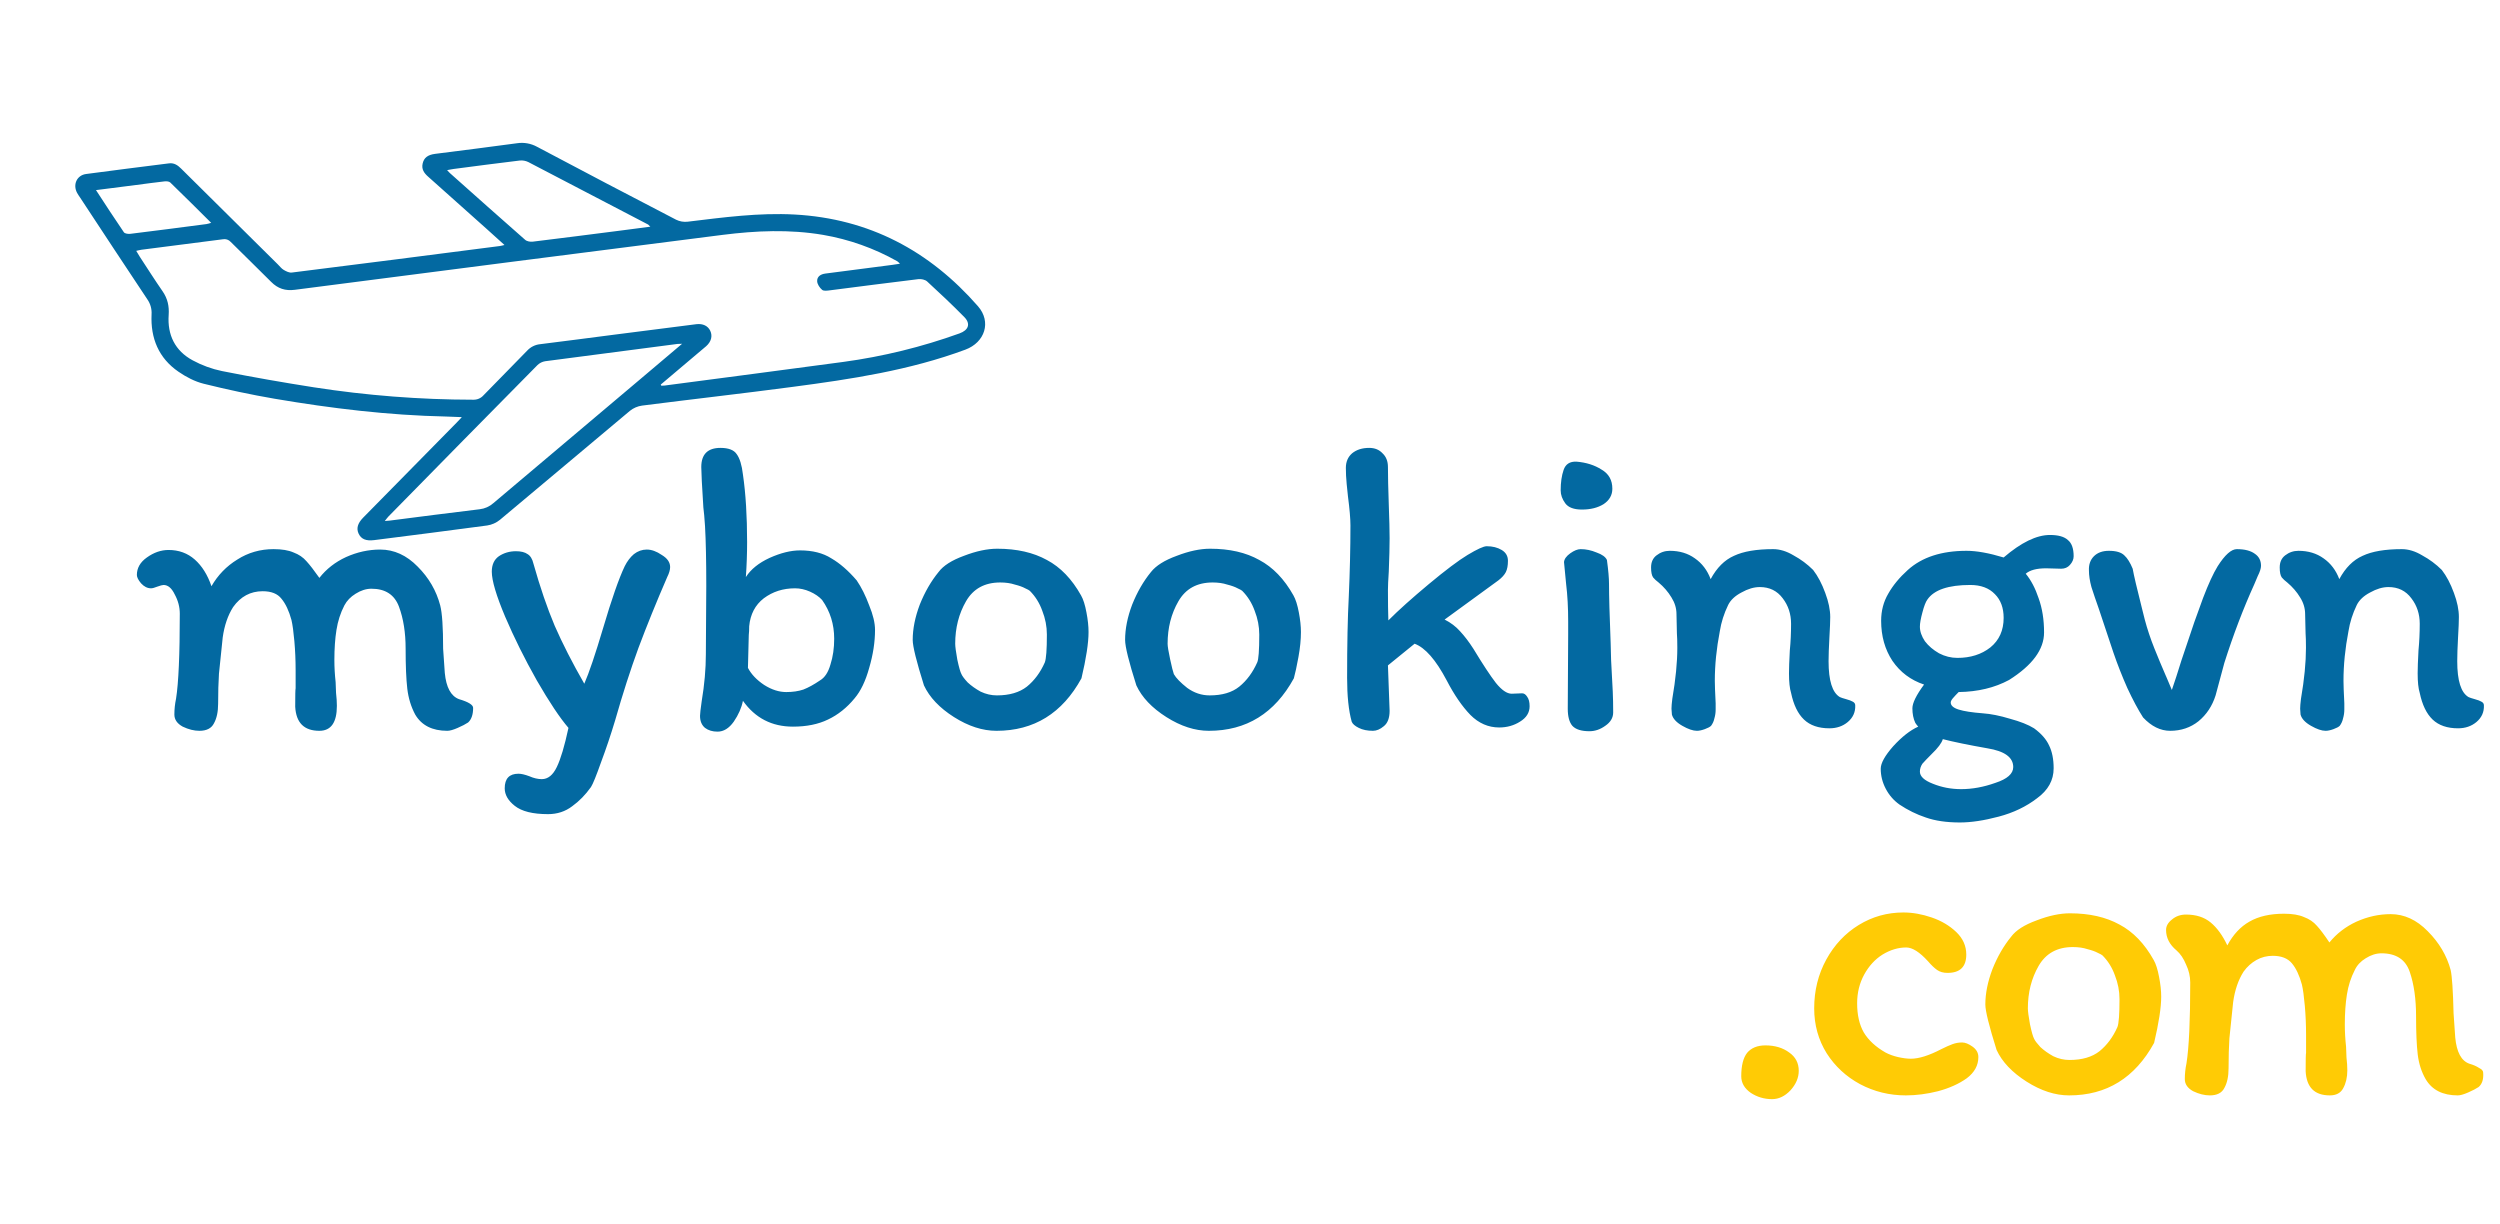<svg width="96" height="47" viewBox="0 0 96 47" fill="none" xmlns="http://www.w3.org/2000/svg">
<path d="M69.072 41.119C69.072 41.386 68.965 41.636 68.752 41.871C68.539 42.095 68.304 42.207 68.048 42.207C67.749 42.207 67.477 42.127 67.232 41.967C66.987 41.796 66.864 41.583 66.864 41.327C66.864 40.922 66.939 40.623 67.088 40.431C67.248 40.239 67.483 40.143 67.792 40.143C68.155 40.143 68.459 40.234 68.704 40.415C68.949 40.586 69.072 40.82 69.072 41.119ZM75.505 36.655C75.505 37.124 75.266 37.359 74.785 37.359C74.626 37.359 74.492 37.322 74.385 37.247C74.279 37.172 74.162 37.06 74.034 36.911C73.713 36.559 73.436 36.383 73.201 36.383C72.892 36.383 72.588 36.474 72.29 36.655C72.001 36.836 71.767 37.092 71.585 37.423C71.404 37.754 71.314 38.122 71.314 38.527C71.314 38.975 71.399 39.348 71.57 39.647C71.751 39.946 72.028 40.202 72.401 40.415C72.54 40.49 72.7 40.548 72.882 40.591C73.073 40.634 73.239 40.655 73.377 40.655C73.687 40.655 74.076 40.532 74.546 40.287C74.716 40.202 74.86 40.138 74.978 40.095C75.095 40.052 75.218 40.031 75.346 40.031C75.463 40.031 75.596 40.084 75.746 40.191C75.895 40.298 75.969 40.431 75.969 40.591C75.969 40.911 75.82 41.183 75.522 41.407C75.223 41.62 74.855 41.786 74.418 41.903C73.991 42.01 73.58 42.063 73.186 42.063C72.556 42.063 71.969 41.919 71.425 41.631C70.892 41.343 70.466 40.948 70.145 40.447C69.826 39.935 69.665 39.359 69.665 38.719C69.665 38.036 69.82 37.412 70.129 36.847C70.439 36.282 70.855 35.839 71.377 35.519C71.9 35.199 72.471 35.039 73.09 35.039C73.442 35.039 73.804 35.103 74.177 35.231C74.551 35.359 74.865 35.546 75.121 35.791C75.377 36.036 75.505 36.324 75.505 36.655ZM82.701 36.863C82.787 37.012 82.856 37.231 82.909 37.519C82.963 37.796 82.99 38.047 82.99 38.271C82.99 38.687 82.899 39.279 82.718 40.047C81.981 41.391 80.894 42.063 79.454 42.063C78.92 42.063 78.376 41.887 77.822 41.535C77.267 41.183 76.883 40.778 76.669 40.319C76.382 39.402 76.237 38.82 76.237 38.575C76.237 38.148 76.328 37.695 76.51 37.215C76.701 36.735 76.942 36.319 77.23 35.967C77.411 35.722 77.736 35.514 78.206 35.343C78.675 35.162 79.102 35.071 79.486 35.071C80.232 35.071 80.867 35.215 81.389 35.503C81.912 35.78 82.35 36.234 82.701 36.863ZM81.309 39.439C81.363 39.3 81.389 38.943 81.389 38.367C81.389 38.058 81.331 37.754 81.213 37.455C81.107 37.156 80.947 36.9 80.734 36.687C80.712 36.666 80.653 36.634 80.558 36.591C80.462 36.538 80.328 36.49 80.157 36.447C79.998 36.394 79.811 36.367 79.597 36.367C79 36.367 78.563 36.607 78.285 37.087C78.008 37.567 77.87 38.111 77.87 38.719C77.87 38.826 77.896 39.028 77.95 39.327C78.013 39.626 78.067 39.812 78.109 39.887C78.141 39.962 78.222 40.068 78.35 40.207C78.488 40.335 78.653 40.452 78.846 40.559C79.048 40.655 79.256 40.703 79.469 40.703C79.95 40.703 80.334 40.591 80.621 40.367C80.909 40.132 81.139 39.823 81.309 39.439ZM83.577 36.495C83.31 36.271 83.177 36.01 83.177 35.711C83.177 35.562 83.252 35.428 83.401 35.311C83.55 35.183 83.732 35.119 83.945 35.119C84.329 35.119 84.644 35.22 84.889 35.423C85.134 35.626 85.348 35.919 85.529 36.303C85.753 35.887 86.036 35.583 86.377 35.391C86.729 35.188 87.172 35.087 87.705 35.087C88.025 35.087 88.281 35.13 88.473 35.215C88.676 35.29 88.841 35.402 88.969 35.551C89.097 35.69 89.257 35.903 89.449 36.191C89.726 35.85 90.073 35.583 90.489 35.391C90.916 35.199 91.353 35.103 91.801 35.103C92.324 35.103 92.798 35.322 93.225 35.759C93.662 36.196 93.956 36.692 94.105 37.247C94.158 37.482 94.196 38.036 94.217 38.911L94.281 39.839C94.334 40.404 94.516 40.74 94.825 40.847C94.974 40.89 95.097 40.943 95.193 41.007C95.3 41.06 95.353 41.119 95.353 41.183C95.374 41.439 95.316 41.626 95.177 41.743C95.081 41.807 94.948 41.876 94.777 41.951C94.606 42.026 94.473 42.063 94.377 42.063C93.801 42.063 93.39 41.855 93.145 41.439C92.985 41.162 92.884 40.847 92.841 40.495C92.798 40.132 92.777 39.642 92.777 39.023C92.777 38.362 92.697 37.796 92.537 37.327C92.377 36.847 92.014 36.607 91.449 36.607C91.246 36.607 91.044 36.671 90.841 36.799C90.649 36.916 90.51 37.066 90.425 37.247C90.276 37.535 90.174 37.85 90.121 38.191C90.068 38.522 90.041 38.906 90.041 39.343C90.041 39.62 90.057 39.903 90.089 40.191C90.089 40.276 90.094 40.415 90.105 40.607C90.126 40.788 90.137 40.954 90.137 41.103C90.137 41.37 90.084 41.599 89.977 41.791C89.881 41.972 89.71 42.063 89.465 42.063C88.878 42.063 88.569 41.754 88.537 41.135C88.537 40.698 88.542 40.463 88.553 40.431V39.743C88.553 39.359 88.537 38.986 88.505 38.623C88.473 38.26 88.436 37.988 88.393 37.807C88.297 37.455 88.169 37.183 88.009 36.991C87.849 36.799 87.604 36.703 87.273 36.703C87.049 36.703 86.841 36.756 86.649 36.863C86.457 36.97 86.292 37.119 86.153 37.311C85.95 37.631 85.817 38.02 85.753 38.479C85.689 39.066 85.641 39.53 85.609 39.871C85.588 40.202 85.577 40.586 85.577 41.023C85.577 41.332 85.524 41.583 85.417 41.775C85.321 41.967 85.134 42.063 84.857 42.063C84.654 42.063 84.441 42.01 84.217 41.903C84.004 41.786 83.897 41.631 83.897 41.439C83.897 41.236 83.918 41.034 83.961 40.831C84.057 40.223 84.105 39.188 84.105 37.727C84.105 37.492 84.052 37.263 83.945 37.039C83.849 36.804 83.726 36.623 83.577 36.495Z" fill="#FFCB05"/>
<path d="M15.944 27.439C15.784 27.14 15.683 26.81 15.64 26.447C15.597 26.074 15.576 25.562 15.576 24.911C15.576 24.293 15.491 23.754 15.32 23.295C15.149 22.837 14.797 22.607 14.264 22.607C14.061 22.607 13.859 22.671 13.656 22.799C13.464 22.916 13.32 23.066 13.224 23.247C13.075 23.535 12.973 23.85 12.92 24.191C12.867 24.522 12.84 24.906 12.84 25.343C12.84 25.62 12.856 25.903 12.888 26.191C12.888 26.276 12.893 26.415 12.904 26.607C12.925 26.788 12.936 26.954 12.936 27.103C12.936 27.743 12.712 28.063 12.264 28.063C11.677 28.063 11.368 27.754 11.336 27.135C11.336 26.698 11.341 26.463 11.352 26.431V25.743C11.352 25.359 11.336 24.986 11.304 24.623C11.272 24.261 11.235 23.988 11.192 23.807C11.096 23.455 10.968 23.183 10.808 22.991C10.659 22.799 10.419 22.703 10.088 22.703C9.619 22.703 9.24 22.906 8.952 23.311C8.749 23.631 8.616 24.02 8.552 24.479C8.488 25.066 8.44 25.53 8.408 25.871C8.387 26.202 8.376 26.586 8.376 27.023C8.376 27.332 8.323 27.583 8.216 27.775C8.12 27.967 7.933 28.063 7.656 28.063C7.453 28.063 7.24 28.01 7.016 27.903C6.803 27.786 6.696 27.631 6.696 27.439C6.696 27.236 6.717 27.034 6.76 26.831C6.856 26.223 6.904 25.135 6.904 23.567C6.904 23.311 6.84 23.066 6.712 22.831C6.595 22.586 6.451 22.463 6.28 22.463C6.237 22.463 6.157 22.485 6.04 22.527C5.933 22.57 5.853 22.591 5.8 22.591C5.661 22.591 5.533 22.527 5.416 22.399C5.309 22.271 5.256 22.165 5.256 22.079C5.256 21.812 5.384 21.588 5.64 21.407C5.907 21.215 6.184 21.119 6.472 21.119C6.867 21.119 7.203 21.242 7.48 21.487C7.757 21.733 7.971 22.074 8.12 22.511C8.365 22.084 8.696 21.743 9.112 21.487C9.528 21.221 9.992 21.087 10.504 21.087C10.824 21.087 11.08 21.13 11.272 21.215C11.475 21.29 11.64 21.402 11.768 21.551C11.896 21.69 12.061 21.903 12.264 22.191C12.531 21.85 12.872 21.583 13.288 21.391C13.715 21.199 14.152 21.103 14.6 21.103C15.133 21.103 15.613 21.322 16.04 21.759C16.467 22.186 16.755 22.682 16.904 23.247C16.979 23.535 17.016 24.09 17.016 24.911L17.08 25.839C17.133 26.394 17.315 26.73 17.624 26.847C17.987 26.954 18.168 27.066 18.168 27.183C18.168 27.439 18.104 27.626 17.976 27.743C17.88 27.807 17.747 27.877 17.576 27.951C17.405 28.026 17.272 28.063 17.176 28.063C16.6 28.063 16.189 27.855 15.944 27.439ZM21.045 31.263C20.459 31.263 20.032 31.157 19.765 30.943C19.509 30.741 19.381 30.517 19.381 30.271C19.381 29.898 19.557 29.711 19.909 29.711C20.016 29.711 20.155 29.743 20.325 29.807C20.496 29.882 20.656 29.919 20.805 29.919C21.04 29.919 21.232 29.765 21.381 29.455C21.531 29.146 21.68 28.645 21.829 27.951C21.499 27.567 21.093 26.959 20.613 26.127C20.144 25.295 19.739 24.479 19.397 23.679C19.056 22.869 18.885 22.293 18.885 21.951C18.885 21.684 18.976 21.487 19.157 21.359C19.349 21.231 19.568 21.167 19.813 21.167C20.005 21.167 20.155 21.204 20.261 21.279C20.368 21.343 20.443 21.466 20.485 21.647C20.741 22.554 21.013 23.349 21.301 24.031C21.6 24.714 21.979 25.455 22.437 26.255C22.619 25.839 22.859 25.13 23.157 24.127C23.488 23.007 23.765 22.212 23.989 21.743C24.085 21.551 24.203 21.396 24.341 21.279C24.491 21.162 24.656 21.103 24.837 21.103C25.019 21.103 25.211 21.172 25.413 21.311C25.627 21.439 25.733 21.594 25.733 21.775C25.733 21.882 25.696 22.01 25.621 22.159C25.205 23.119 24.837 24.026 24.517 24.879C24.208 25.722 23.909 26.65 23.621 27.663C23.451 28.229 23.269 28.767 23.077 29.279C22.896 29.791 22.768 30.106 22.693 30.223C22.48 30.522 22.24 30.767 21.973 30.959C21.707 31.162 21.397 31.263 21.045 31.263ZM27.121 22.495C27.121 21.535 27.105 20.773 27.073 20.207C27.052 19.887 27.031 19.647 27.009 19.487C26.956 18.655 26.929 18.138 26.929 17.935C26.929 17.445 27.175 17.199 27.665 17.199C27.975 17.199 28.183 17.279 28.289 17.439C28.407 17.599 28.487 17.86 28.529 18.223C28.636 18.959 28.689 19.823 28.689 20.815C28.689 21.263 28.673 21.711 28.641 22.159C28.833 21.86 29.137 21.615 29.553 21.423C29.98 21.231 30.369 21.135 30.721 21.135C31.201 21.135 31.601 21.236 31.921 21.439C32.252 21.631 32.577 21.914 32.897 22.287C33.079 22.554 33.239 22.874 33.377 23.247C33.527 23.61 33.601 23.924 33.601 24.191C33.601 24.65 33.527 25.135 33.377 25.647C33.239 26.148 33.052 26.538 32.817 26.815C32.519 27.178 32.177 27.45 31.793 27.631C31.42 27.812 30.972 27.903 30.449 27.903C29.639 27.903 28.999 27.573 28.529 26.911C28.476 27.178 28.359 27.445 28.177 27.711C27.996 27.967 27.788 28.095 27.553 28.095C27.361 28.095 27.201 28.047 27.073 27.951C26.945 27.845 26.881 27.69 26.881 27.487C26.881 27.413 26.903 27.226 26.945 26.927C27.052 26.287 27.105 25.684 27.105 25.119L27.121 22.495ZM30.193 26.575C30.439 26.575 30.657 26.543 30.849 26.479C31.041 26.404 31.255 26.287 31.489 26.127C31.671 26.02 31.804 25.818 31.889 25.519C31.985 25.221 32.033 24.89 32.033 24.527C32.033 23.973 31.879 23.477 31.569 23.039C31.452 22.911 31.297 22.805 31.105 22.719C30.913 22.634 30.721 22.591 30.529 22.591C30.071 22.591 29.671 22.719 29.329 22.975C28.999 23.231 28.812 23.588 28.769 24.047C28.769 24.186 28.764 24.298 28.753 24.383L28.721 25.647C28.849 25.892 29.057 26.111 29.345 26.303C29.633 26.485 29.916 26.575 30.193 26.575ZM41.512 22.863C41.598 23.012 41.667 23.231 41.72 23.519C41.774 23.797 41.8 24.047 41.8 24.271C41.8 24.687 41.71 25.279 41.528 26.047C40.792 27.391 39.704 28.063 38.264 28.063C37.731 28.063 37.187 27.887 36.632 27.535C36.078 27.183 35.694 26.778 35.48 26.319C35.192 25.402 35.048 24.82 35.048 24.575C35.048 24.148 35.139 23.695 35.32 23.215C35.512 22.735 35.752 22.319 36.04 21.967C36.222 21.722 36.547 21.514 37.016 21.343C37.486 21.162 37.912 21.071 38.296 21.071C39.043 21.071 39.678 21.215 40.2 21.503C40.723 21.78 41.16 22.234 41.512 22.863ZM40.12 25.439C40.174 25.3 40.2 24.943 40.2 24.367C40.2 24.058 40.142 23.754 40.024 23.455C39.918 23.157 39.758 22.901 39.544 22.687C39.523 22.666 39.464 22.634 39.368 22.591C39.272 22.538 39.139 22.49 38.968 22.447C38.808 22.394 38.622 22.367 38.408 22.367C37.811 22.367 37.374 22.607 37.096 23.087C36.819 23.567 36.68 24.111 36.68 24.719C36.68 24.826 36.707 25.029 36.76 25.327C36.824 25.626 36.878 25.812 36.92 25.887C36.952 25.962 37.032 26.069 37.16 26.207C37.299 26.335 37.464 26.453 37.656 26.559C37.859 26.655 38.067 26.703 38.28 26.703C38.76 26.703 39.144 26.591 39.432 26.367C39.72 26.133 39.95 25.823 40.12 25.439ZM49.668 22.863C49.753 23.012 49.822 23.231 49.876 23.519C49.929 23.797 49.956 24.047 49.956 24.271C49.956 24.559 49.924 24.879 49.86 25.231C49.796 25.583 49.737 25.855 49.684 26.047C48.948 27.391 47.86 28.063 46.42 28.063C45.886 28.063 45.342 27.887 44.788 27.535C44.233 27.183 43.849 26.778 43.636 26.319C43.348 25.413 43.204 24.831 43.204 24.575C43.204 24.148 43.294 23.695 43.476 23.215C43.668 22.735 43.908 22.319 44.196 21.967C44.388 21.722 44.718 21.514 45.188 21.343C45.657 21.162 46.084 21.071 46.468 21.071C47.214 21.071 47.844 21.215 48.356 21.503C48.878 21.78 49.316 22.234 49.668 22.863ZM48.276 25.439C48.329 25.332 48.356 24.975 48.356 24.367C48.356 24.058 48.297 23.754 48.18 23.455C48.073 23.157 47.913 22.901 47.7 22.687C47.678 22.666 47.62 22.634 47.524 22.591C47.428 22.538 47.294 22.49 47.124 22.447C46.964 22.394 46.777 22.367 46.564 22.367C45.966 22.367 45.529 22.607 45.252 23.087C44.974 23.567 44.836 24.111 44.836 24.719C44.836 24.815 44.868 25.012 44.932 25.311C44.996 25.61 45.044 25.802 45.076 25.887C45.161 26.037 45.332 26.212 45.588 26.415C45.854 26.607 46.142 26.703 46.452 26.703C46.932 26.703 47.31 26.591 47.588 26.367C47.876 26.133 48.105 25.823 48.276 25.439ZM52.721 28.063C52.507 28.063 52.326 28.026 52.177 27.951C52.027 27.877 51.937 27.797 51.905 27.711C51.787 27.285 51.729 26.724 51.729 26.031C51.729 24.751 51.75 23.711 51.793 22.911C51.835 21.962 51.857 21.05 51.857 20.175C51.857 19.919 51.825 19.546 51.761 19.055C51.75 18.97 51.734 18.815 51.713 18.591C51.691 18.367 51.681 18.159 51.681 17.967C51.681 17.733 51.761 17.546 51.921 17.407C52.091 17.268 52.31 17.199 52.577 17.199C52.79 17.199 52.961 17.268 53.089 17.407C53.227 17.535 53.297 17.711 53.297 17.935C53.297 18.276 53.307 18.756 53.329 19.375C53.35 19.951 53.361 20.383 53.361 20.671C53.361 20.991 53.35 21.418 53.329 21.951C53.307 22.271 53.297 22.506 53.297 22.655C53.297 23.125 53.302 23.514 53.313 23.823C53.707 23.428 54.225 22.965 54.865 22.431C55.505 21.898 56.001 21.524 56.353 21.311C56.726 21.087 56.971 20.975 57.089 20.975C57.313 20.975 57.505 21.023 57.665 21.119C57.825 21.215 57.905 21.354 57.905 21.535C57.905 21.716 57.878 21.86 57.825 21.967C57.771 22.074 57.675 22.18 57.537 22.287L55.473 23.791C55.707 23.909 55.905 24.058 56.065 24.239C56.235 24.421 56.406 24.645 56.577 24.911C56.939 25.509 57.227 25.946 57.441 26.223C57.665 26.5 57.867 26.639 58.049 26.639L58.449 26.623C58.523 26.623 58.587 26.666 58.641 26.751C58.705 26.837 58.737 26.959 58.737 27.119C58.737 27.364 58.614 27.562 58.369 27.711C58.134 27.86 57.867 27.935 57.569 27.935C57.153 27.935 56.785 27.775 56.465 27.455C56.145 27.125 55.841 26.682 55.553 26.127C55.137 25.338 54.726 24.869 54.321 24.719L53.297 25.551L53.361 27.295C53.361 27.573 53.286 27.77 53.137 27.887C52.998 28.005 52.859 28.063 52.721 28.063ZM60.538 17.727C60.912 17.759 61.232 17.86 61.498 18.031C61.776 18.191 61.914 18.436 61.914 18.767C61.914 19.012 61.802 19.21 61.578 19.359C61.354 19.498 61.077 19.567 60.746 19.567C60.437 19.567 60.224 19.487 60.106 19.327C59.989 19.167 59.93 19.002 59.93 18.831C59.93 18.522 59.968 18.261 60.042 18.047C60.117 17.823 60.282 17.716 60.538 17.727ZM60.218 24.335V23.871C60.218 23.338 60.192 22.852 60.138 22.415C60.096 21.967 60.069 21.69 60.058 21.583C60.069 21.466 60.149 21.354 60.298 21.247C60.448 21.14 60.581 21.087 60.698 21.087C60.901 21.087 61.104 21.13 61.306 21.215C61.52 21.29 61.653 21.386 61.706 21.503C61.76 21.898 61.786 22.202 61.786 22.415C61.786 22.884 61.808 23.652 61.85 24.719L61.866 25.343L61.898 25.951C61.909 26.122 61.92 26.325 61.93 26.559C61.941 26.794 61.946 27.061 61.946 27.359C61.946 27.562 61.845 27.733 61.642 27.871C61.45 28.01 61.248 28.079 61.034 28.079C60.725 28.079 60.506 28.01 60.378 27.871C60.261 27.733 60.202 27.514 60.202 27.215L60.218 24.335ZM63.689 22.367C63.603 22.303 63.534 22.239 63.481 22.175C63.428 22.101 63.401 21.973 63.401 21.791C63.401 21.588 63.47 21.434 63.609 21.327C63.758 21.21 63.929 21.151 64.121 21.151C64.494 21.151 64.814 21.247 65.081 21.439C65.358 21.631 65.561 21.898 65.689 22.239C65.924 21.802 66.222 21.503 66.585 21.343C66.948 21.172 67.449 21.087 68.089 21.087C68.345 21.087 68.606 21.167 68.873 21.327C69.15 21.477 69.401 21.663 69.625 21.887C69.806 22.122 69.961 22.415 70.089 22.767C70.217 23.108 70.281 23.418 70.281 23.695C70.281 23.855 70.27 24.116 70.249 24.479C70.228 24.863 70.217 25.167 70.217 25.391C70.217 26.138 70.361 26.596 70.649 26.767C70.692 26.788 70.772 26.815 70.889 26.847C71.006 26.879 71.091 26.911 71.145 26.943C71.209 26.975 71.241 27.023 71.241 27.087C71.251 27.343 71.156 27.556 70.953 27.727C70.761 27.887 70.526 27.967 70.249 27.967C69.833 27.967 69.507 27.855 69.273 27.631C69.038 27.407 68.873 27.066 68.777 26.607C68.724 26.436 68.697 26.186 68.697 25.855C68.697 25.674 68.707 25.381 68.729 24.975C68.761 24.655 68.777 24.314 68.777 23.951C68.777 23.578 68.67 23.253 68.457 22.975C68.243 22.687 67.95 22.543 67.577 22.543C67.353 22.543 67.118 22.613 66.873 22.751C66.627 22.879 66.457 23.039 66.361 23.231C66.201 23.562 66.094 23.898 66.041 24.239C65.913 24.901 65.849 25.535 65.849 26.143C65.849 26.293 65.859 26.581 65.881 27.007C65.881 27.039 65.881 27.119 65.881 27.247C65.881 27.364 65.865 27.477 65.833 27.583C65.811 27.69 65.769 27.786 65.705 27.871C65.662 27.914 65.582 27.956 65.465 27.999C65.347 28.042 65.246 28.063 65.161 28.063C65.011 28.063 64.825 27.999 64.601 27.871C64.377 27.743 64.243 27.599 64.201 27.439L64.185 27.215C64.185 27.13 64.195 27.002 64.217 26.831C64.345 26.084 64.409 25.434 64.409 24.879C64.409 24.634 64.403 24.447 64.393 24.319L64.377 23.583C64.377 23.359 64.313 23.146 64.185 22.943C64.057 22.73 63.892 22.538 63.689 22.367ZM73.548 27.759C73.473 27.599 73.436 27.413 73.436 27.199C73.436 26.997 73.585 26.692 73.884 26.287C73.372 26.116 72.967 25.812 72.668 25.375C72.38 24.938 72.236 24.426 72.236 23.839C72.236 23.455 72.327 23.108 72.508 22.799C72.689 22.479 72.94 22.175 73.26 21.887C73.804 21.396 74.556 21.151 75.516 21.151C75.9 21.151 76.375 21.236 76.94 21.407C77.612 20.831 78.204 20.543 78.716 20.543C79.036 20.543 79.265 20.607 79.404 20.735C79.553 20.852 79.628 21.061 79.628 21.359C79.628 21.477 79.58 21.588 79.484 21.695C79.399 21.791 79.287 21.839 79.148 21.839L78.572 21.823C78.209 21.823 77.948 21.892 77.788 22.031C77.991 22.276 78.156 22.591 78.284 22.975C78.423 23.359 78.492 23.797 78.492 24.287C78.492 24.938 78.044 25.546 77.148 26.111C76.593 26.41 75.948 26.564 75.212 26.575C75.127 26.66 75.052 26.741 74.988 26.815C74.935 26.879 74.908 26.933 74.908 26.975C74.908 27.093 75.009 27.183 75.212 27.247C75.415 27.311 75.724 27.359 76.14 27.391C76.449 27.413 76.796 27.482 77.18 27.599C77.575 27.706 77.884 27.828 78.108 27.967C78.385 28.17 78.577 28.389 78.684 28.623C78.801 28.858 78.86 29.151 78.86 29.503C78.86 29.962 78.647 30.346 78.22 30.655C77.804 30.975 77.313 31.21 76.748 31.359C76.183 31.509 75.687 31.583 75.26 31.583C74.748 31.583 74.311 31.519 73.948 31.391C73.596 31.274 73.26 31.108 72.94 30.895C72.716 30.735 72.54 30.532 72.412 30.287C72.284 30.042 72.22 29.786 72.22 29.519C72.22 29.306 72.38 29.018 72.7 28.655C73.031 28.293 73.351 28.042 73.66 27.903C73.628 27.871 73.591 27.823 73.548 27.759ZM75.164 25.263C75.665 25.263 76.087 25.13 76.428 24.863C76.769 24.586 76.94 24.207 76.94 23.727C76.94 23.343 76.828 23.039 76.604 22.815C76.38 22.581 76.065 22.463 75.66 22.463C74.817 22.463 74.268 22.65 74.012 23.023C73.948 23.108 73.884 23.274 73.82 23.519C73.756 23.754 73.724 23.935 73.724 24.063C73.724 24.244 73.788 24.431 73.916 24.623C74.055 24.805 74.236 24.959 74.46 25.087C74.684 25.204 74.919 25.263 75.164 25.263ZM73.724 29.631C73.724 29.812 73.889 29.967 74.22 30.095C74.561 30.234 74.924 30.303 75.308 30.303C75.735 30.303 76.172 30.223 76.62 30.063C77.079 29.914 77.308 29.711 77.308 29.455C77.308 29.082 76.977 28.842 76.316 28.735C75.591 28.607 75.02 28.49 74.604 28.383C74.561 28.532 74.417 28.724 74.172 28.959C74.012 29.119 73.895 29.242 73.82 29.327C73.756 29.423 73.724 29.524 73.724 29.631ZM84.263 23.887C84.295 23.802 84.407 23.492 84.599 22.959C84.802 22.426 84.989 22.02 85.159 21.743C85.437 21.306 85.682 21.087 85.895 21.087C86.194 21.087 86.423 21.146 86.583 21.263C86.743 21.37 86.823 21.524 86.823 21.727C86.823 21.823 86.781 21.956 86.695 22.127C86.621 22.298 86.578 22.399 86.567 22.431C86.141 23.37 85.757 24.378 85.415 25.455L85.079 26.703C84.951 27.108 84.733 27.439 84.423 27.695C84.114 27.941 83.751 28.063 83.335 28.063C82.962 28.063 82.615 27.892 82.295 27.551C82.103 27.253 81.901 26.874 81.687 26.415C81.485 25.956 81.309 25.509 81.159 25.071L80.599 23.391C80.482 23.061 80.386 22.778 80.311 22.543C80.247 22.308 80.215 22.095 80.215 21.903C80.205 21.679 80.269 21.498 80.407 21.359C80.546 21.221 80.738 21.151 80.983 21.151C81.261 21.151 81.458 21.21 81.575 21.327C81.693 21.434 81.799 21.605 81.895 21.839C81.938 22.084 82.055 22.586 82.247 23.343L82.359 23.791C82.455 24.154 82.578 24.522 82.727 24.895C82.877 25.268 83.026 25.626 83.175 25.967C83.154 25.914 83.229 26.09 83.399 26.495C83.506 26.186 83.629 25.807 83.767 25.359L84.263 23.887ZM87.829 22.367C87.744 22.303 87.675 22.239 87.621 22.175C87.568 22.101 87.541 21.973 87.541 21.791C87.541 21.588 87.611 21.434 87.749 21.327C87.899 21.21 88.07 21.151 88.261 21.151C88.635 21.151 88.955 21.247 89.222 21.439C89.499 21.631 89.701 21.898 89.829 22.239C90.064 21.802 90.363 21.503 90.725 21.343C91.088 21.172 91.59 21.087 92.23 21.087C92.486 21.087 92.747 21.167 93.013 21.327C93.291 21.477 93.541 21.663 93.766 21.887C93.947 22.122 94.102 22.415 94.23 22.767C94.358 23.108 94.421 23.418 94.421 23.695C94.421 23.855 94.411 24.116 94.389 24.479C94.368 24.863 94.358 25.167 94.358 25.391C94.358 26.138 94.501 26.596 94.79 26.767C94.832 26.788 94.912 26.815 95.029 26.847C95.147 26.879 95.232 26.911 95.285 26.943C95.35 26.975 95.382 27.023 95.382 27.087C95.392 27.343 95.296 27.556 95.094 27.727C94.901 27.887 94.667 27.967 94.389 27.967C93.974 27.967 93.648 27.855 93.413 27.631C93.179 27.407 93.013 27.066 92.918 26.607C92.864 26.436 92.838 26.186 92.838 25.855C92.838 25.674 92.848 25.381 92.87 24.975C92.901 24.655 92.918 24.314 92.918 23.951C92.918 23.578 92.811 23.253 92.597 22.975C92.384 22.687 92.091 22.543 91.718 22.543C91.493 22.543 91.259 22.613 91.013 22.751C90.768 22.879 90.597 23.039 90.501 23.231C90.341 23.562 90.235 23.898 90.181 24.239C90.053 24.901 89.99 25.535 89.99 26.143C89.99 26.293 90 26.581 90.022 27.007C90.022 27.039 90.022 27.119 90.022 27.247C90.022 27.364 90.005 27.477 89.974 27.583C89.952 27.69 89.909 27.786 89.846 27.871C89.803 27.914 89.723 27.956 89.606 27.999C89.488 28.042 89.387 28.063 89.302 28.063C89.152 28.063 88.966 27.999 88.742 27.871C88.517 27.743 88.384 27.599 88.341 27.439L88.326 27.215C88.326 27.13 88.336 27.002 88.358 26.831C88.486 26.084 88.549 25.434 88.549 24.879C88.549 24.634 88.544 24.447 88.534 24.319L88.517 23.583C88.517 23.359 88.454 23.146 88.326 22.943C88.198 22.73 88.032 22.538 87.829 22.367Z" fill="#0369A1"/>
<path d="M19.372 9.408C19.128 9.187 18.907 8.986 18.685 8.788C17.936 8.119 17.187 7.449 16.436 6.78C16.284 6.645 16.181 6.497 16.229 6.283C16.278 6.06 16.422 5.945 16.71 5.908C17.757 5.772 18.805 5.646 19.85 5.501C20.117 5.459 20.39 5.508 20.627 5.639C22.401 6.58 24.18 7.513 25.963 8.437C26.099 8.504 26.25 8.53 26.4 8.514C27.768 8.349 29.135 8.162 30.519 8.238C33.373 8.396 35.691 9.628 37.554 11.759C38.079 12.36 37.821 13.147 37.069 13.427C34.926 14.222 32.686 14.559 30.438 14.856C28.514 15.111 26.582 15.329 24.655 15.575C24.485 15.598 24.324 15.668 24.19 15.775C22.523 17.167 20.867 18.57 19.198 19.961C19.057 20.076 18.889 20.151 18.709 20.178C17.265 20.374 15.817 20.555 14.37 20.74C14.055 20.78 13.87 20.703 13.771 20.492C13.678 20.296 13.732 20.096 13.941 19.882C15.142 18.663 16.341 17.444 17.538 16.226C17.593 16.169 17.647 16.111 17.735 16.018C17.505 16.009 17.318 16 17.131 15.995C14.921 15.948 12.73 15.683 10.553 15.313C9.637 15.156 8.726 14.96 7.822 14.736C7.482 14.651 7.148 14.477 6.858 14.277C6.092 13.753 5.778 12.987 5.82 12.075C5.834 11.87 5.778 11.668 5.661 11.499C4.796 10.198 3.934 8.894 3.077 7.588C3.036 7.527 2.992 7.467 2.958 7.402C2.791 7.085 2.951 6.73 3.304 6.682C4.364 6.538 5.427 6.409 6.489 6.273C6.685 6.248 6.822 6.342 6.953 6.472C8.191 7.7 9.431 8.927 10.671 10.154C10.744 10.226 10.808 10.314 10.894 10.364C10.987 10.419 11.106 10.479 11.205 10.466C13.867 10.133 16.528 9.793 19.189 9.448C19.238 9.442 19.286 9.427 19.372 9.408ZM25.373 14.768L25.393 14.811C25.436 14.809 25.479 14.809 25.521 14.805C27.81 14.502 30.1 14.206 32.387 13.897C33.907 13.69 35.402 13.323 36.845 12.803C37.193 12.678 37.281 12.431 37.029 12.175C36.567 11.705 36.087 11.253 35.602 10.808C35.525 10.738 35.375 10.706 35.266 10.719C34.131 10.854 32.997 11.006 31.865 11.149C31.766 11.161 31.631 11.182 31.57 11.13C31.476 11.052 31.385 10.916 31.379 10.8C31.371 10.617 31.516 10.527 31.699 10.504C32.557 10.395 33.415 10.284 34.273 10.17C34.358 10.159 34.442 10.145 34.558 10.127C34.527 10.092 34.493 10.061 34.456 10.033C33.571 9.534 32.606 9.191 31.605 9.019C30.32 8.801 29.032 8.857 27.749 9.019C22.274 9.716 16.799 10.419 11.324 11.128C10.956 11.176 10.668 11.083 10.41 10.822C9.899 10.307 9.375 9.804 8.861 9.291C8.823 9.248 8.775 9.216 8.72 9.198C8.666 9.18 8.608 9.177 8.552 9.189C7.513 9.326 6.473 9.456 5.433 9.59C5.372 9.598 5.313 9.615 5.231 9.633C5.286 9.724 5.326 9.793 5.369 9.861C5.659 10.303 5.941 10.749 6.242 11.183C6.436 11.463 6.501 11.757 6.477 12.096C6.424 12.86 6.72 13.47 7.397 13.836C7.751 14.028 8.131 14.168 8.525 14.249C9.698 14.483 10.875 14.688 12.055 14.873C14.077 15.187 16.12 15.346 18.167 15.349C18.242 15.352 18.317 15.339 18.387 15.309C18.456 15.28 18.518 15.235 18.568 15.178C19.123 14.603 19.69 14.039 20.245 13.463C20.375 13.323 20.551 13.236 20.741 13.217C21.687 13.1 22.632 12.975 23.575 12.853C24.63 12.717 25.684 12.583 26.739 12.449C26.993 12.418 27.186 12.515 27.275 12.705C27.368 12.905 27.312 13.12 27.116 13.295C27.011 13.387 26.903 13.475 26.797 13.564C26.323 13.966 25.849 14.367 25.373 14.768ZM26.192 13.202C26.086 13.205 26.05 13.204 26.017 13.207C24.323 13.427 22.63 13.648 20.936 13.871C20.823 13.889 20.719 13.941 20.637 14.021C18.726 15.955 16.818 17.894 14.913 19.837C14.871 19.88 14.838 19.931 14.776 20.007C14.871 19.999 14.922 19.997 14.972 19.99C16.121 19.844 17.27 19.692 18.42 19.555C18.615 19.533 18.799 19.451 18.946 19.32C20.838 17.719 22.733 16.12 24.63 14.523C25.136 14.099 25.638 13.672 26.192 13.202ZM24.972 8.705C24.947 8.675 24.92 8.648 24.89 8.623C23.356 7.821 21.822 7.02 20.287 6.223C20.183 6.172 20.068 6.152 19.953 6.165C19.109 6.266 18.266 6.378 17.423 6.488C17.349 6.497 17.276 6.515 17.169 6.533C17.229 6.598 17.256 6.63 17.288 6.657C18.246 7.509 19.201 8.364 20.167 9.21C20.235 9.27 20.367 9.291 20.463 9.279C21.583 9.143 22.703 8.998 23.823 8.855C24.194 8.807 24.563 8.758 24.972 8.705ZM3.686 7.3C4.059 7.87 4.4 8.399 4.756 8.918C4.793 8.972 4.923 8.989 5.004 8.979C5.979 8.86 6.951 8.732 7.925 8.605C7.987 8.593 8.048 8.577 8.109 8.557C7.569 8.02 7.057 7.51 6.537 7.007C6.491 6.964 6.39 6.957 6.319 6.965C5.956 7.005 5.592 7.056 5.23 7.103L3.686 7.3Z" fill="#0369A1"/>
</svg>
